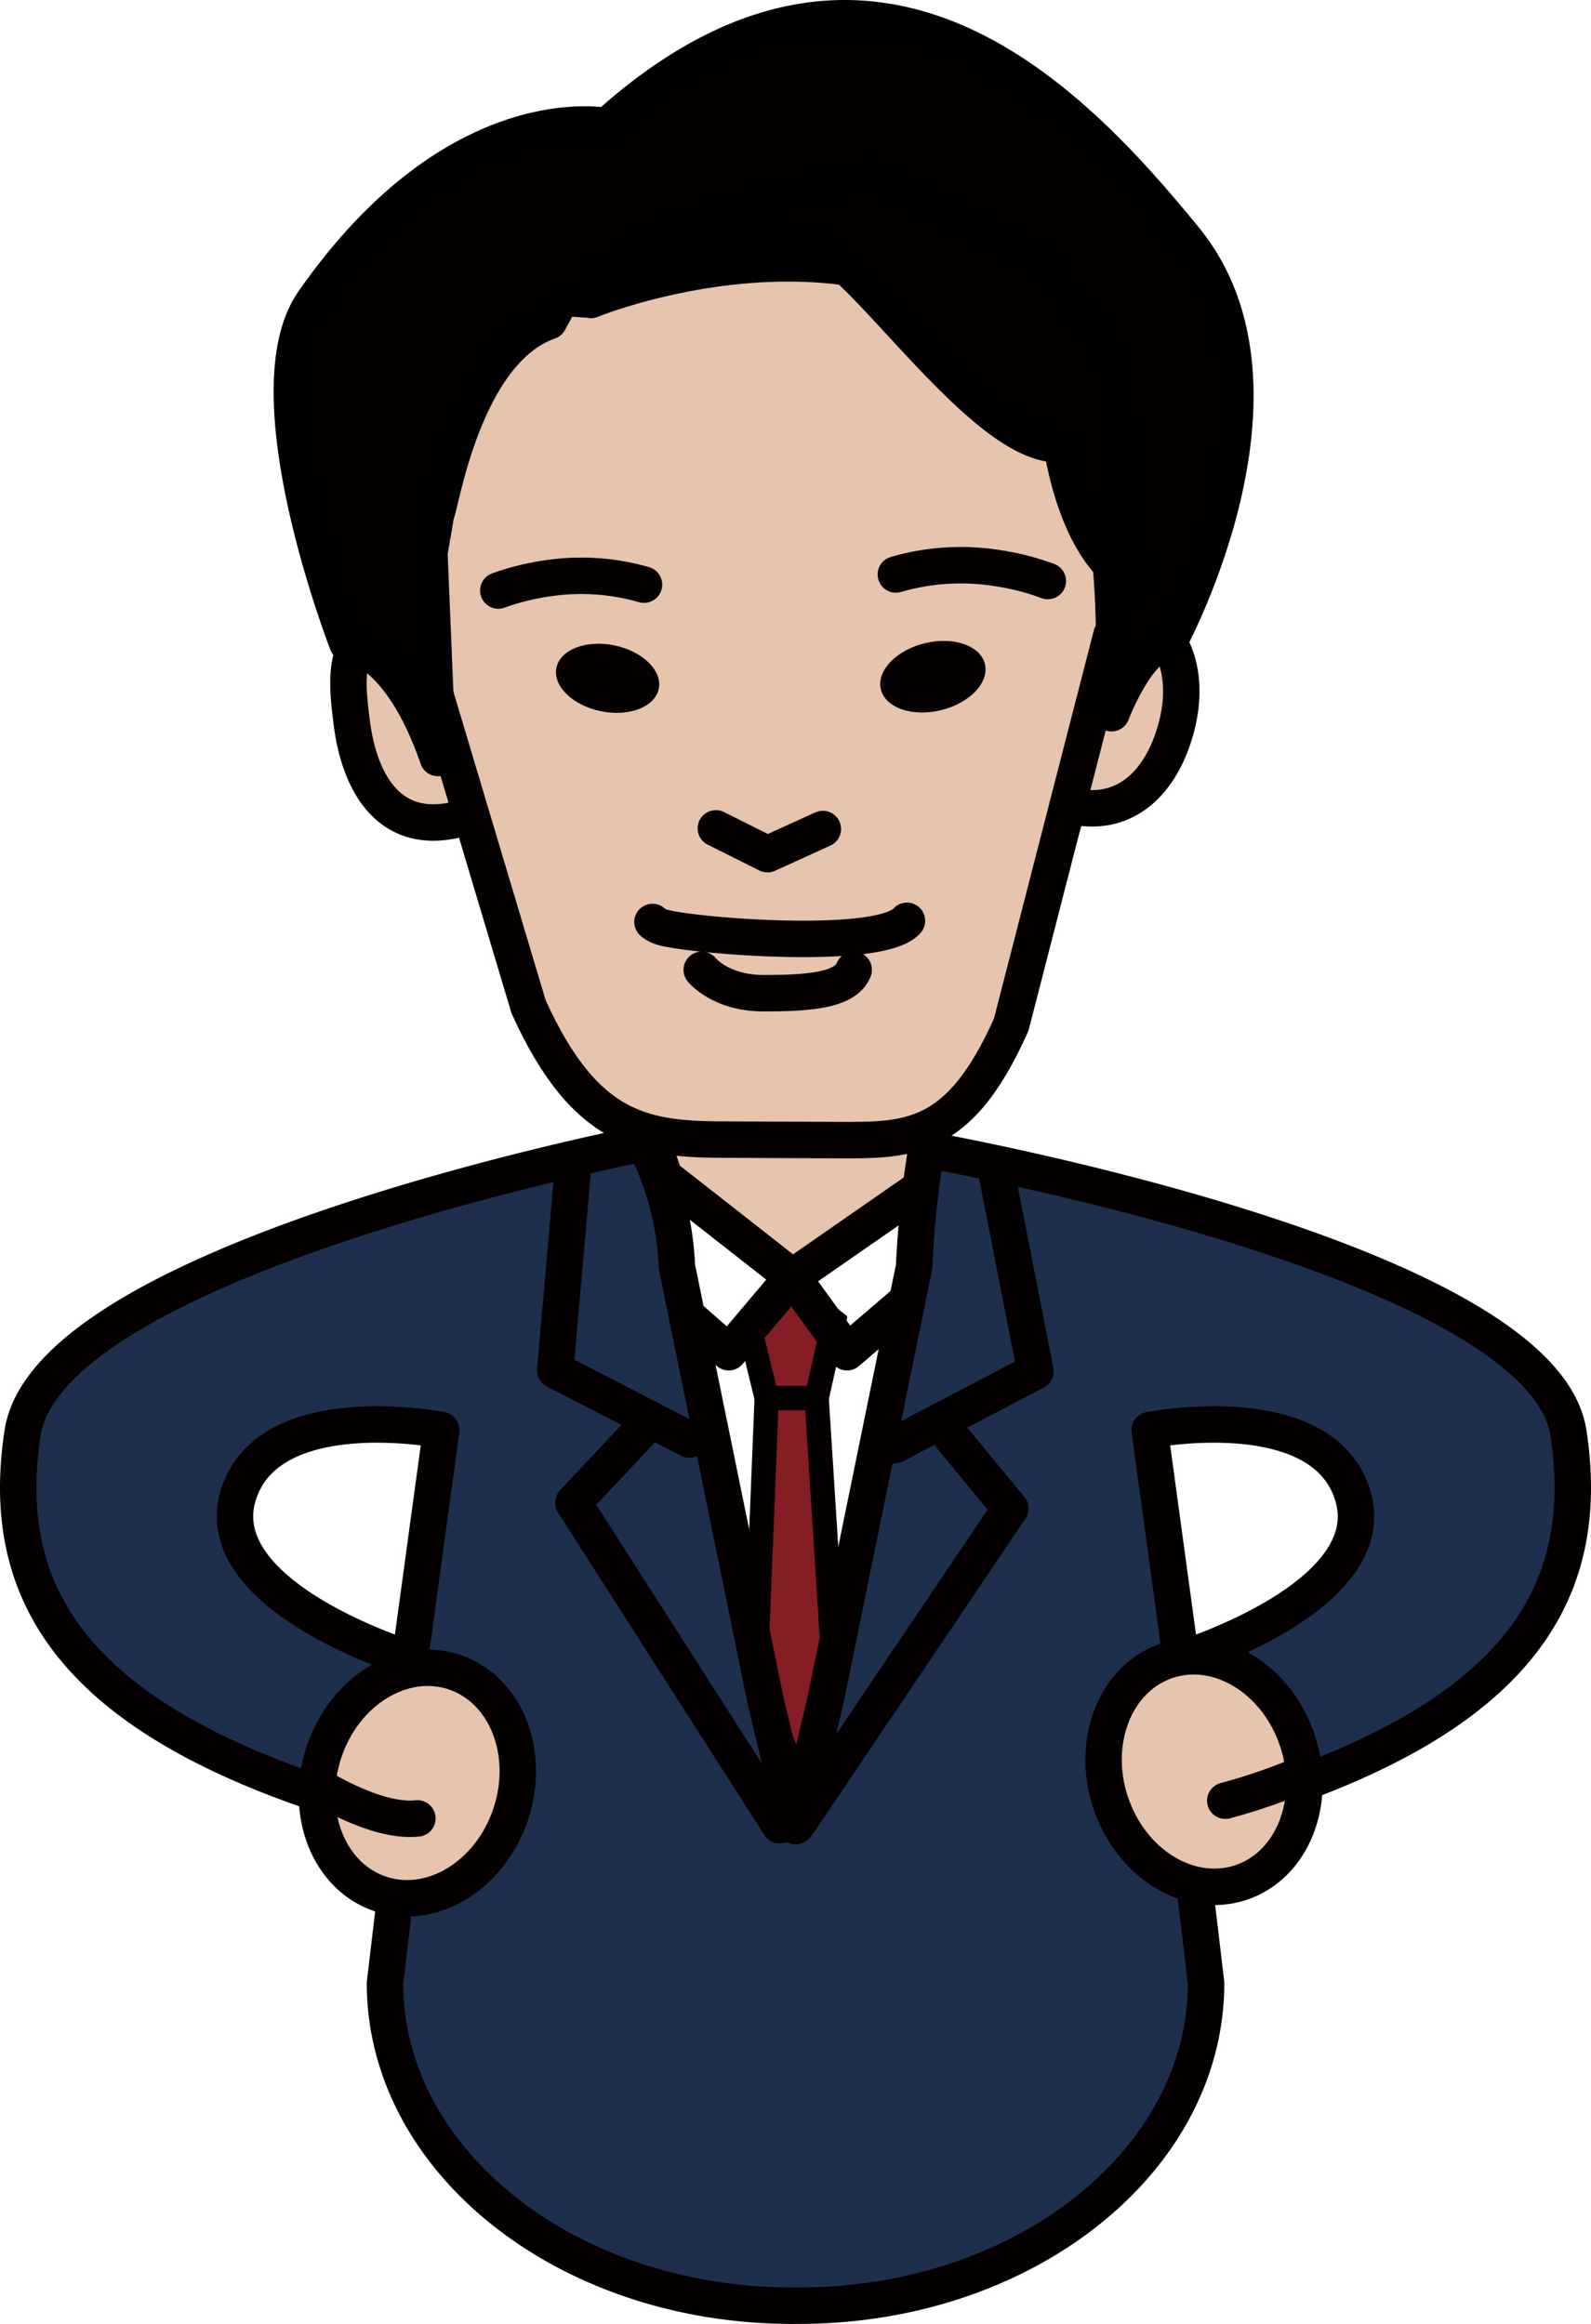 <svg id="レイヤー_1" data-name="レイヤー 1" xmlns="http://www.w3.org/2000/svg" viewBox="0 0 130.972 191.264"><defs><style>.cls-1,.cls-5{fill:#e6c4ae;}.cls-2{fill:#841d24;stroke-miterlimit:10;stroke-width:2px;}.cls-2,.cls-3,.cls-4,.cls-5{stroke:#040000;}.cls-3{fill:none;}.cls-3,.cls-4,.cls-5,.cls-7{stroke-linecap:round;stroke-linejoin:round;stroke-width:3px;}.cls-4{fill:#1e2f4e;}.cls-6,.cls-7{fill:#040000;}.cls-7{stroke:#000;}</style></defs><title>avator_yokoyama</title><path class="cls-1" d="M324.377,387.349c.754-2.272,5.185-4.677,4.772-6.943,0,0-2.137-20.559-8.246-25.272s-20.592-5.265-38.279-6.023c-28.122-1.2-21.52,34.013-21.52,34.013-.154,1.4,6.647,4.251,7.1,5.626,6.373,19.326,2.719,28.794,16.6,33.518H284.8l-.472,2.215,12.64,11.1,11.88-11.1v-2.215l5-6.427C317.783,402.381,319.525,401.977,324.377,387.349Z" transform="translate(-231.623 -329.381)"/><path class="cls-1" d="M267.718,379.312a8.613,8.613,0,0,0-7.09,9.9c.777,4.693,5.173,9.058,11.37,6.94" transform="translate(-231.623 -329.381)"/><polygon class="cls-2" points="61.627 108.962 63.112 115.067 67.227 115.067 68.641 108.737 65.229 106.098 61.627 108.962"/><polygon class="cls-2" points="68.641 137.293 65.771 146.75 62.19 137.981 63.112 115.067 67.227 115.067 68.641 137.293"/><path class="cls-1" d="M323.6,379.158l-4.311,2.49-3.268,12.98a8.613,8.613,0,1,0,7.579-15.47" transform="translate(-231.623 -329.381)"/><path class="cls-3" d="M284.636,377.5a18.649,18.649,0,0,0-8.145-.489,20.1,20.1,0,0,0-3.847.974" transform="translate(-231.623 -329.381)"/><path class="cls-3" d="M264.68,380.532c-4.713.644-4.717,3.821-4.073,8.534s3.095,9.509,9.35,7.568" transform="translate(-231.623 -329.381)"/><path class="cls-3" d="M323.6,379.158c4.6,1.23,6.084,5.514,4.855,10.11s-4.335,7.594-8.93,6.365" transform="translate(-231.623 -329.381)"/><polyline class="cls-3" points="76.263 94.61 75.808 97.756 65.229 105.098 54.699 96.848 53.928 94.61"/><polyline class="cls-3" points="77.408 97.213 80.065 102.435 69.731 111.293 65.229 105.098 59.988 111.293 50.207 102.73 53.05 96.848"/><line class="cls-3" x1="65.136" y1="151.563" x2="65.136" y2="189.764"/><path class="cls-4" d="M360.737,447.318c-2.186-14.367-52.851-23.327-52.851-23.327a81.013,81.013,0,0,0-1.013,9.647l-7.309,35.753-2.455,10.278-2.455-10.278-7.308-35.753a24.43,24.43,0,0,0-2.673-10.171s-49,9.484-51.191,23.851c-2.137,14.038,4.893,24.794,31.434,31.794l-1.6,13.484c0,14.663,15.008,26.549,33.521,26.549.092,0,.183,0,.275,0s.183,0,.276,0c18.513,0,33.52-11.886,33.52-26.549l-1.6-13.484C355.844,472.112,362.874,461.356,360.737,447.318ZM251.2,452.567c2.378-8.293,16.746-5.492,16.746-5.492l-2.576,18.857S248.824,460.861,251.2,452.567Zm77.642,13.365-2.576-18.857s14.368-2.8,16.747,5.492S328.845,465.932,328.845,465.932Z" transform="translate(-231.623 -329.381)"/><polyline class="cls-3" points="47.196 95.786 45.707 112.78 56.752 118.478"/><polyline class="cls-3" points="52.586 117.937 47.196 123.677 64.187 150.219"/><polyline class="cls-3" points="81.994 96.314 85.238 112.868 73.614 118.955"/><polyline class="cls-3" points="78.317 118.279 83.17 124.153 65.596 150.219"/><ellipse class="cls-5" cx="330.739" cy="475.183" rx="8.101" ry="9.626" transform="translate(-364.695 -200.704) rotate(-18.398)"/><ellipse class="cls-5" cx="265.982" cy="476.131" rx="9.626" ry="8.101" transform="translate(-501.384 248.86) rotate(-71.602)"/><path class="cls-3" d="M339.337,475.183a47.425,47.425,0,0,1-6.848,2.4" transform="translate(-231.623 -329.381)"/><path class="cls-3" d="M257.414,476.131s5.033,3.3,8.568,2.912" transform="translate(-231.623 -329.381)"/><path class="cls-3" d="M265.982,381.628l9.153,30.61c4.726,10.44,9.694,10.933,16.471,10.938l7.622.035c6.649-.022,11.072.758,15.637-9.49l8.258-32.093" transform="translate(-231.623 -329.381)"/><ellipse class="cls-6" cx="281.64" cy="385.21" rx="2.766" ry="4.299" transform="translate(-383.924 254.331) rotate(-78.41)"/><ellipse class="cls-6" cx="308.625" cy="385.21" rx="4.409" ry="2.836" transform="matrix(0.971, -0.237, 0.237, 0.971, -314.173, -245.2)"/><path class="cls-3" d="M305.372,376.661a19.108,19.108,0,0,1,8.246-.539,20.626,20.626,0,0,1,4.261,1.079" transform="translate(-231.623 -329.381)"/><path class="cls-7" d="M280.292,354.055s25.848-10.516,38.724,7.837c5.757,8.2,4.107,26.189,4.107,26.189s2.246-5.9,4.666-5.74c0,0,11.457-20.9,1.387-33.26-9.7-11.909-26.018-28.787-47.6-9.31,0,0-12.261-2.611-24.159,14.454-5.231,7.5,2.81,28.116,2.81,28.116s4.281.233,7.444,9.424l-.7-16.864.55-3.226c.359-.5,2.19-13.378,9.292-15.849l1.062-1.948Z" transform="translate(-231.623 -329.381)"/><path class="cls-3" d="M285.336,405.262a2.074,2.074,0,0,0,.766.417c1.953.664,17.929,2.057,20.181-.512" transform="translate(-231.623 -329.381)"/><path class="cls-3" d="M289.391,409.2s1.522,1.925,5.091,1.925,6.744-.193,7.418-1.925" transform="translate(-231.623 -329.381)"/><path class="cls-7" d="M280.292,354.055s15.237-6.623,19.558-3.858,13.443,16.247,19.166,15.728c0,0,1.151,9.248,6.2,11.451l-2.1-18.537s-4.462-6.914-6.262-8.123-13.381-7.087-13.381-7.087S278.537,349.1,280.292,354.055Z" transform="translate(-231.623 -329.381)"/><polyline class="cls-3" points="58.93 68.177 63.18 70.302 67.736 68.229"/></svg>
